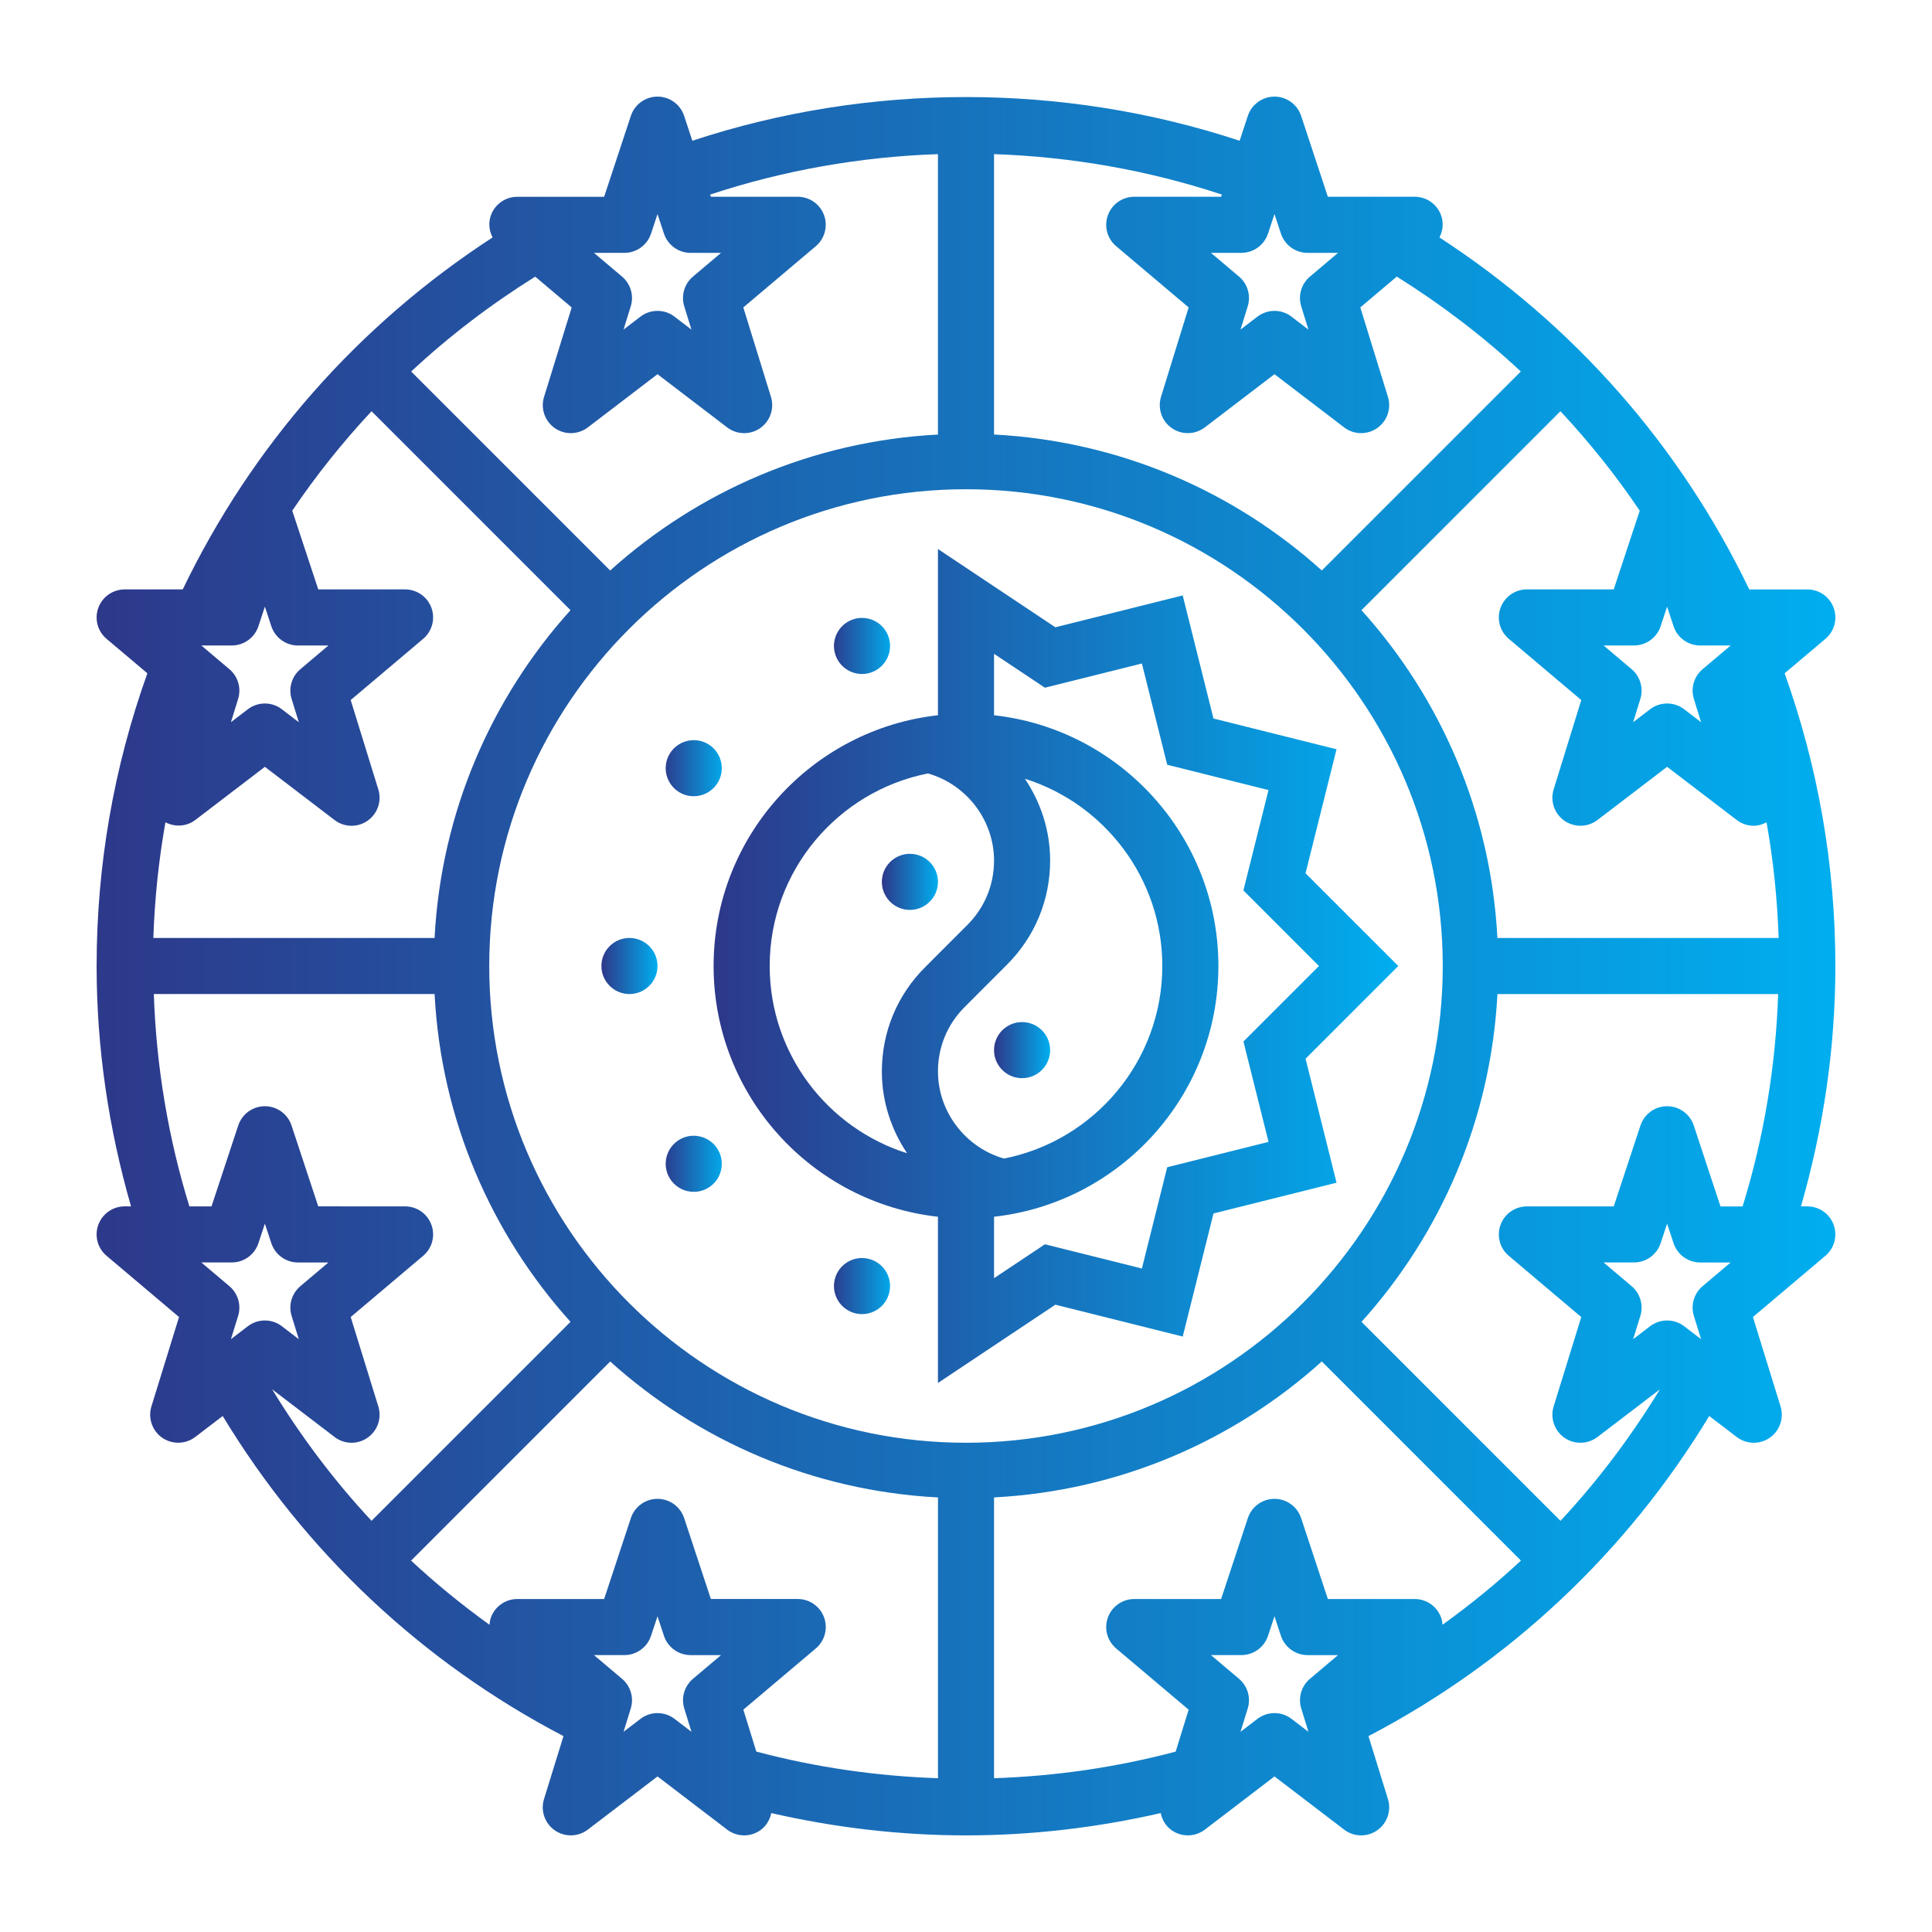 <svg width="1200" height="1200" xmlns="http://www.w3.org/2000/svg" xmlns:xlink="http://www.w3.org/1999/xlink" version="1.1"><g transform="scale(17.419) translate(3.445, 3.445)">            <linearGradient id="SvgjsLinearGradient1013"><stop id="SvgjsStop1014" stop-color="#2d388a" offset="0"/><stop id="SvgjsStop1015" stop-color="#00aeef" offset="1"/></linearGradient>            <g fill="url(#SvgjsLinearGradient1013)"><linearGradient id="SvgjsLinearGradient1013"><stop id="SvgjsStop1014" stop-color="#2d388a" offset="0"/><stop id="SvgjsStop1015" stop-color="#00aeef" offset="1"/></linearGradient><g xmlns="http://www.w3.org/2000/svg"><path d="M61,39.571h-0.227C61.572,36.794,62,33.922,62,31c0-3.589-0.614-7.094-1.81-10.437l1.455-1.228   c0.321-0.271,0.438-0.713,0.294-1.107c-0.144-0.394-0.519-0.656-0.939-0.656h-2.071c-2.473-5.139-6.266-9.442-11.047-12.55   c0.124-0.242,0.154-0.527,0.057-0.794C47.795,3.834,47.42,3.571,47,3.571h-3.097L42.95,0.687C42.814,0.276,42.431,0,42,0   s-0.814,0.276-0.95,0.687l-0.293,0.887c-6.287-2.078-13.227-2.078-19.515,0L20.95,0.687C20.814,0.276,20.431,0,20,0   s-0.814,0.276-0.95,0.687l-0.953,2.885H15c-0.42,0-0.795,0.263-0.939,0.656c-0.098,0.267-0.067,0.551,0.057,0.794   c-4.78,3.108-8.573,7.411-11.047,12.55H1c-0.42,0-0.795,0.263-0.939,0.656c-0.145,0.395-0.027,0.837,0.294,1.107l1.455,1.228   C0.614,23.906,0,27.411,0,31c0,2.922,0.428,5.794,1.227,8.571H1c-0.42,0-0.795,0.263-0.939,0.656   c-0.145,0.395-0.027,0.837,0.294,1.107l2.584,2.183l-0.985,3.188c-0.128,0.415,0.027,0.866,0.383,1.115   c0.357,0.248,0.833,0.238,1.179-0.025l0.98-0.749c2.945,4.863,7.112,8.78,12.151,11.415l-0.694,2.244   c-0.128,0.415,0.027,0.866,0.383,1.115c0.357,0.248,0.833,0.239,1.179-0.025L20,59.898l2.483,1.896   C22.662,61.932,22.876,62,23.09,62c0.2,0,0.4-0.06,0.572-0.18c0.213-0.149,0.343-0.373,0.395-0.615C26.326,61.724,28.652,62,31,62   s4.674-0.276,6.943-0.795c0.052,0.242,0.182,0.466,0.395,0.615c0.357,0.248,0.833,0.239,1.179-0.025L42,59.898l2.483,1.896   C44.662,61.932,44.876,62,45.09,62c0.2,0,0.4-0.06,0.572-0.18c0.356-0.249,0.512-0.7,0.383-1.115l-0.694-2.244   c5.039-2.635,9.206-6.552,12.151-11.415l0.98,0.749C58.662,47.932,58.876,48,59.09,48c0.2,0,0.4-0.06,0.572-0.18   c0.356-0.249,0.512-0.7,0.383-1.115l-0.985-3.188l2.584-2.183c0.321-0.271,0.438-0.713,0.294-1.107   C61.795,39.834,61.42,39.571,61,39.571z M49.949,30c-0.235-4.484-2.023-8.553-4.847-11.688l7.094-7.094   c1.033,1.106,1.979,2.289,2.828,3.547l-0.927,2.806H51c-0.42,0-0.795,0.263-0.939,0.656c-0.145,0.395-0.027,0.837,0.294,1.107   l2.584,2.183l-0.985,3.188c-0.128,0.415,0.027,0.866,0.383,1.115c0.357,0.248,0.833,0.238,1.179-0.025L56,23.898l2.483,1.896   C58.662,25.932,58.876,26,59.09,26c0.158,0,0.312-0.048,0.456-0.123c0.242,1.356,0.384,2.732,0.431,4.123H49.949z M47.939,54.228   c-0.144-0.394-0.519-0.656-0.939-0.656h-3.097l-0.953-2.885C42.814,50.276,42.431,50,42,50s-0.814,0.276-0.95,0.687l-0.953,2.885   H37c-0.42,0-0.795,0.263-0.939,0.656c-0.145,0.395-0.027,0.837,0.294,1.107l2.584,2.183l-0.462,1.495   c-2.11,0.561-4.287,0.875-6.477,0.949V49.949c4.484-0.235,8.553-2.024,11.688-4.848l7.1,7.1c-0.88,0.822-1.817,1.582-2.796,2.289   C47.984,54.402,47.971,54.314,47.939,54.228z M23.523,59.012l-0.462-1.495l2.584-2.183c0.321-0.271,0.438-0.713,0.294-1.107   c-0.144-0.394-0.519-0.656-0.939-0.656h-3.097l-0.953-2.885C20.814,50.276,20.431,50,20,50s-0.814,0.276-0.95,0.687l-0.953,2.885   H15c-0.42,0-0.795,0.263-0.939,0.656c-0.032,0.086-0.045,0.175-0.052,0.263c-0.979-0.708-1.916-1.467-2.796-2.289l7.1-7.1   c3.135,2.824,7.204,4.612,11.688,4.848v10.012C27.81,59.887,25.632,59.573,23.523,59.012z M31,48c-9.374,0-17-7.626-17-17   s7.626-17,17-17s17,7.626,17,17S40.374,48,31,48z M12.051,30H2.023c0.047-1.391,0.19-2.767,0.431-4.124   c0.34,0.176,0.752,0.155,1.063-0.081L6,23.898l2.483,1.896C8.662,25.932,8.876,26,9.09,26c0.2,0,0.4-0.06,0.572-0.18   c0.356-0.249,0.512-0.7,0.383-1.115l-0.985-3.188l2.584-2.183c0.321-0.271,0.438-0.713,0.294-1.107   c-0.144-0.394-0.519-0.656-0.939-0.656H7.903l-0.927-2.806c0.849-1.258,1.796-2.441,2.828-3.547l7.094,7.094   C14.074,21.447,12.286,25.516,12.051,30z M4.82,19.571c0.431,0,0.814-0.276,0.95-0.687L6,18.187l0.23,0.698   c0.136,0.41,0.519,0.687,0.95,0.687h1.085l-1.001,0.846c-0.307,0.259-0.429,0.676-0.311,1.059l0.257,0.831l-0.604-0.462   C6.428,21.708,6.214,21.64,6,21.64s-0.428,0.068-0.607,0.205l-0.604,0.462l0.257-0.831c0.118-0.383-0.004-0.8-0.311-1.059   l-1.001-0.846H4.82z M57.265,20.417c-0.307,0.259-0.429,0.676-0.311,1.059l0.257,0.831l-0.604-0.462   C56.428,21.708,56.214,21.64,56,21.64s-0.428,0.068-0.607,0.205l-0.604,0.462l0.257-0.831c0.118-0.383-0.004-0.8-0.311-1.059   l-1.001-0.846h1.085c0.431,0,0.814-0.276,0.95-0.687L56,18.187l0.23,0.698c0.136,0.41,0.519,0.687,0.95,0.687h1.085L57.265,20.417z    M42,4.187l0.23,0.698c0.136,0.41,0.519,0.687,0.95,0.687h1.085l-1.001,0.846c-0.307,0.259-0.429,0.676-0.311,1.059l0.257,0.831   l-0.604-0.462C42.428,7.708,42.214,7.64,42,7.64s-0.428,0.068-0.607,0.205l-0.604,0.462l0.257-0.831   c0.118-0.383-0.004-0.8-0.311-1.059l-1.001-0.846h1.085c0.431,0,0.814-0.276,0.95-0.687L42,4.187z M40.097,3.571H37   c-0.42,0-0.795,0.263-0.939,0.656c-0.145,0.395-0.027,0.837,0.294,1.107l2.584,2.183l-0.985,3.188   c-0.128,0.415,0.027,0.866,0.383,1.115c0.357,0.249,0.833,0.238,1.179-0.025L42,9.898l2.483,1.896   C44.662,11.932,44.876,12,45.09,12c0.2,0,0.4-0.06,0.572-0.18c0.356-0.249,0.512-0.7,0.383-1.115l-0.985-3.188l1.301-1.099   c1.59,0.995,3.071,2.124,4.423,3.383l-7.096,7.096c-3.135-2.824-7.204-4.612-11.688-4.848V2.051   c2.76,0.094,5.499,0.574,8.123,1.442L40.097,3.571z M18.82,5.571c0.431,0,0.814-0.276,0.95-0.687L20,4.187l0.23,0.698   c0.136,0.41,0.519,0.687,0.95,0.687h1.085l-1.001,0.846c-0.307,0.259-0.429,0.676-0.311,1.059l0.257,0.831l-0.604-0.462   C20.428,7.708,20.214,7.64,20,7.64s-0.428,0.068-0.607,0.205l-0.604,0.462l0.257-0.831c0.118-0.383-0.004-0.8-0.311-1.059   l-1.001-0.846H18.82z M16.337,11.82c0.357,0.249,0.833,0.238,1.179-0.025L20,9.898l2.483,1.896C22.662,11.932,22.876,12,23.09,12   c0.2,0,0.4-0.06,0.572-0.18c0.356-0.249,0.512-0.7,0.383-1.115l-0.985-3.188l2.584-2.183c0.321-0.271,0.438-0.713,0.294-1.107   C25.795,3.834,25.42,3.571,25,3.571h-3.097l-0.026-0.078C24.501,2.625,27.24,2.145,30,2.051v9.999   c-4.484,0.235-8.553,2.024-11.688,4.848l-7.096-7.096c1.352-1.26,2.833-2.388,4.423-3.383l1.301,1.099l-0.985,3.188   C15.826,11.12,15.981,11.571,16.337,11.82z M3.308,39.571C2.551,37.121,2.128,34.583,2.04,32h10.011   c0.235,4.484,2.023,8.553,4.847,11.688l-7.095,7.095c-1.332-1.428-2.514-2.999-3.545-4.689l2.227,1.7   C8.662,47.932,8.876,48,9.09,48c0.2,0,0.4-0.06,0.572-0.18c0.356-0.249,0.512-0.7,0.383-1.115l-0.985-3.188l2.584-2.183   c0.321-0.271,0.438-0.713,0.294-1.107c-0.144-0.394-0.519-0.656-0.939-0.656H7.903L6.95,36.687C6.814,36.276,6.431,36,6,36   s-0.814,0.276-0.95,0.687l-0.953,2.885H3.308z M4.82,41.571c0.431,0,0.814-0.276,0.95-0.687L6,40.187l0.23,0.698   c0.136,0.41,0.519,0.687,0.95,0.687h1.085l-1.001,0.846c-0.307,0.259-0.429,0.676-0.311,1.059l0.257,0.831l-0.604-0.462   C6.428,43.708,6.214,43.64,6,43.64s-0.428,0.068-0.607,0.205l-0.604,0.462l0.257-0.831c0.118-0.383-0.004-0.8-0.311-1.059   l-1.001-0.846H4.82z M21.265,56.417c-0.307,0.259-0.429,0.676-0.311,1.059l0.257,0.831l-0.604-0.462   C20.428,57.708,20.214,57.64,20,57.64s-0.428,0.068-0.607,0.205l-0.604,0.462l0.257-0.831c0.118-0.383-0.004-0.8-0.311-1.059   l-1.001-0.846h1.085c0.431,0,0.814-0.276,0.95-0.687L20,54.187l0.23,0.698c0.136,0.41,0.519,0.687,0.95,0.687h1.085L21.265,56.417z    M42.954,57.476l0.257,0.831l-0.604-0.462C42.428,57.708,42.214,57.64,42,57.64s-0.428,0.068-0.607,0.205l-0.604,0.462l0.257-0.831   c0.118-0.383-0.004-0.8-0.311-1.059l-1.001-0.846h1.085c0.431,0,0.814-0.276,0.95-0.687L42,54.187l0.23,0.698   c0.136,0.41,0.519,0.687,0.95,0.687h1.085l-1.001,0.846C42.958,56.676,42.836,57.093,42.954,57.476z M57.265,42.417   c-0.307,0.259-0.429,0.676-0.311,1.059l0.257,0.831l-0.604-0.462C56.428,43.708,56.214,43.64,56,43.64s-0.428,0.068-0.607,0.205   l-0.604,0.462l0.257-0.831c0.118-0.383-0.004-0.8-0.311-1.059l-1.001-0.846h1.085c0.431,0,0.814-0.276,0.95-0.687L56,40.187   l0.23,0.698c0.136,0.41,0.519,0.687,0.95,0.687h1.085L57.265,42.417z M57.903,39.571l-0.953-2.885C56.814,36.276,56.431,36,56,36   s-0.814,0.276-0.95,0.687l-0.953,2.885H51c-0.42,0-0.795,0.263-0.939,0.656c-0.145,0.395-0.027,0.837,0.294,1.107l2.584,2.183   l-0.985,3.188c-0.128,0.415,0.027,0.866,0.383,1.115c0.357,0.248,0.833,0.238,1.179-0.025l2.227-1.7   c-1.031,1.69-2.214,3.26-3.545,4.689l-7.095-7.095c2.824-3.135,4.612-7.204,4.847-11.688H59.96   c-0.088,2.583-0.511,5.121-1.268,7.571H57.903z"/><circle cx="19" cy="31" r="1"/><path d="M21.291,24.947c0.309,0,0.614-0.143,0.81-0.412c0.325-0.447,0.226-1.072-0.221-1.397c-0.177-0.129-0.383-0.191-0.587-0.191   c-0.309,0-0.614,0.143-0.81,0.412c-0.325,0.447-0.226,1.072,0.221,1.397C20.882,24.885,21.087,24.947,21.291,24.947z"/><path d="M27.292,20.588c0.102,0,0.207-0.016,0.309-0.049c0.525-0.171,0.813-0.735,0.642-1.26c-0.137-0.423-0.529-0.691-0.951-0.691   c-0.102,0-0.207,0.016-0.309,0.049c-0.525,0.171-0.813,0.735-0.642,1.26C26.478,20.319,26.87,20.588,27.292,20.588z"/><path d="M21.291,37.053c-0.204,0-0.41,0.062-0.587,0.191c-0.447,0.325-0.546,0.95-0.221,1.397c0.196,0.269,0.501,0.412,0.81,0.412   c0.204,0,0.409-0.062,0.587-0.191c0.447-0.325,0.546-0.95,0.221-1.397C21.905,37.196,21.6,37.053,21.291,37.053z"/><path d="M27.601,41.462c-0.103-0.033-0.207-0.049-0.309-0.049c-0.422,0-0.814,0.269-0.951,0.691   c-0.171,0.525,0.117,1.089,0.642,1.26c0.103,0.033,0.207,0.049,0.309,0.049c0.422,0,0.814-0.269,0.951-0.691   C28.414,42.196,28.126,41.632,27.601,41.462z"/><circle cx="33" cy="34" r="1"/><circle cx="29" cy="28" r="1"/><path d="M46.414,31l-3.307-3.307l1.105-4.421l-4.388-1.097l-1.097-4.389l-4.541,1.136L30,16.132v5.927   c-4.493,0.499-8,4.316-8,8.941s3.507,8.442,8,8.941v5.927l4.187-2.791l4.541,1.136l1.097-4.389l4.388-1.097l-1.105-4.421L46.414,31   z M32.355,37.866C30.983,37.474,30,36.2,30,34.758c0-0.867,0.337-1.681,0.95-2.293l1.514-1.515C33.455,29.96,34,28.644,34,27.242   c0-1.08-0.336-2.079-0.9-2.919C35.937,25.217,38,27.872,38,31C38,34.396,35.568,37.233,32.355,37.866z M24,31   c0-3.396,2.432-6.233,5.645-6.866C31.017,24.526,32,25.8,32,27.242c0,0.867-0.337,1.681-0.95,2.293l-1.514,1.515   C28.545,32.04,28,33.356,28,34.758c0,1.08,0.336,2.079,0.9,2.919C26.063,36.783,24,34.128,24,31z M38.175,38.176l-0.903,3.611   l-3.459-0.864L32,42.132v-2.191c4.493-0.499,8-4.316,8-8.941s-3.507-8.442-8-8.941v-2.191l1.813,1.209l3.459-0.864l0.903,3.611   l3.612,0.903l-0.895,3.579L43.586,31l-2.693,2.693l0.895,3.579L38.175,38.176z"/></g></g>        </g></svg>